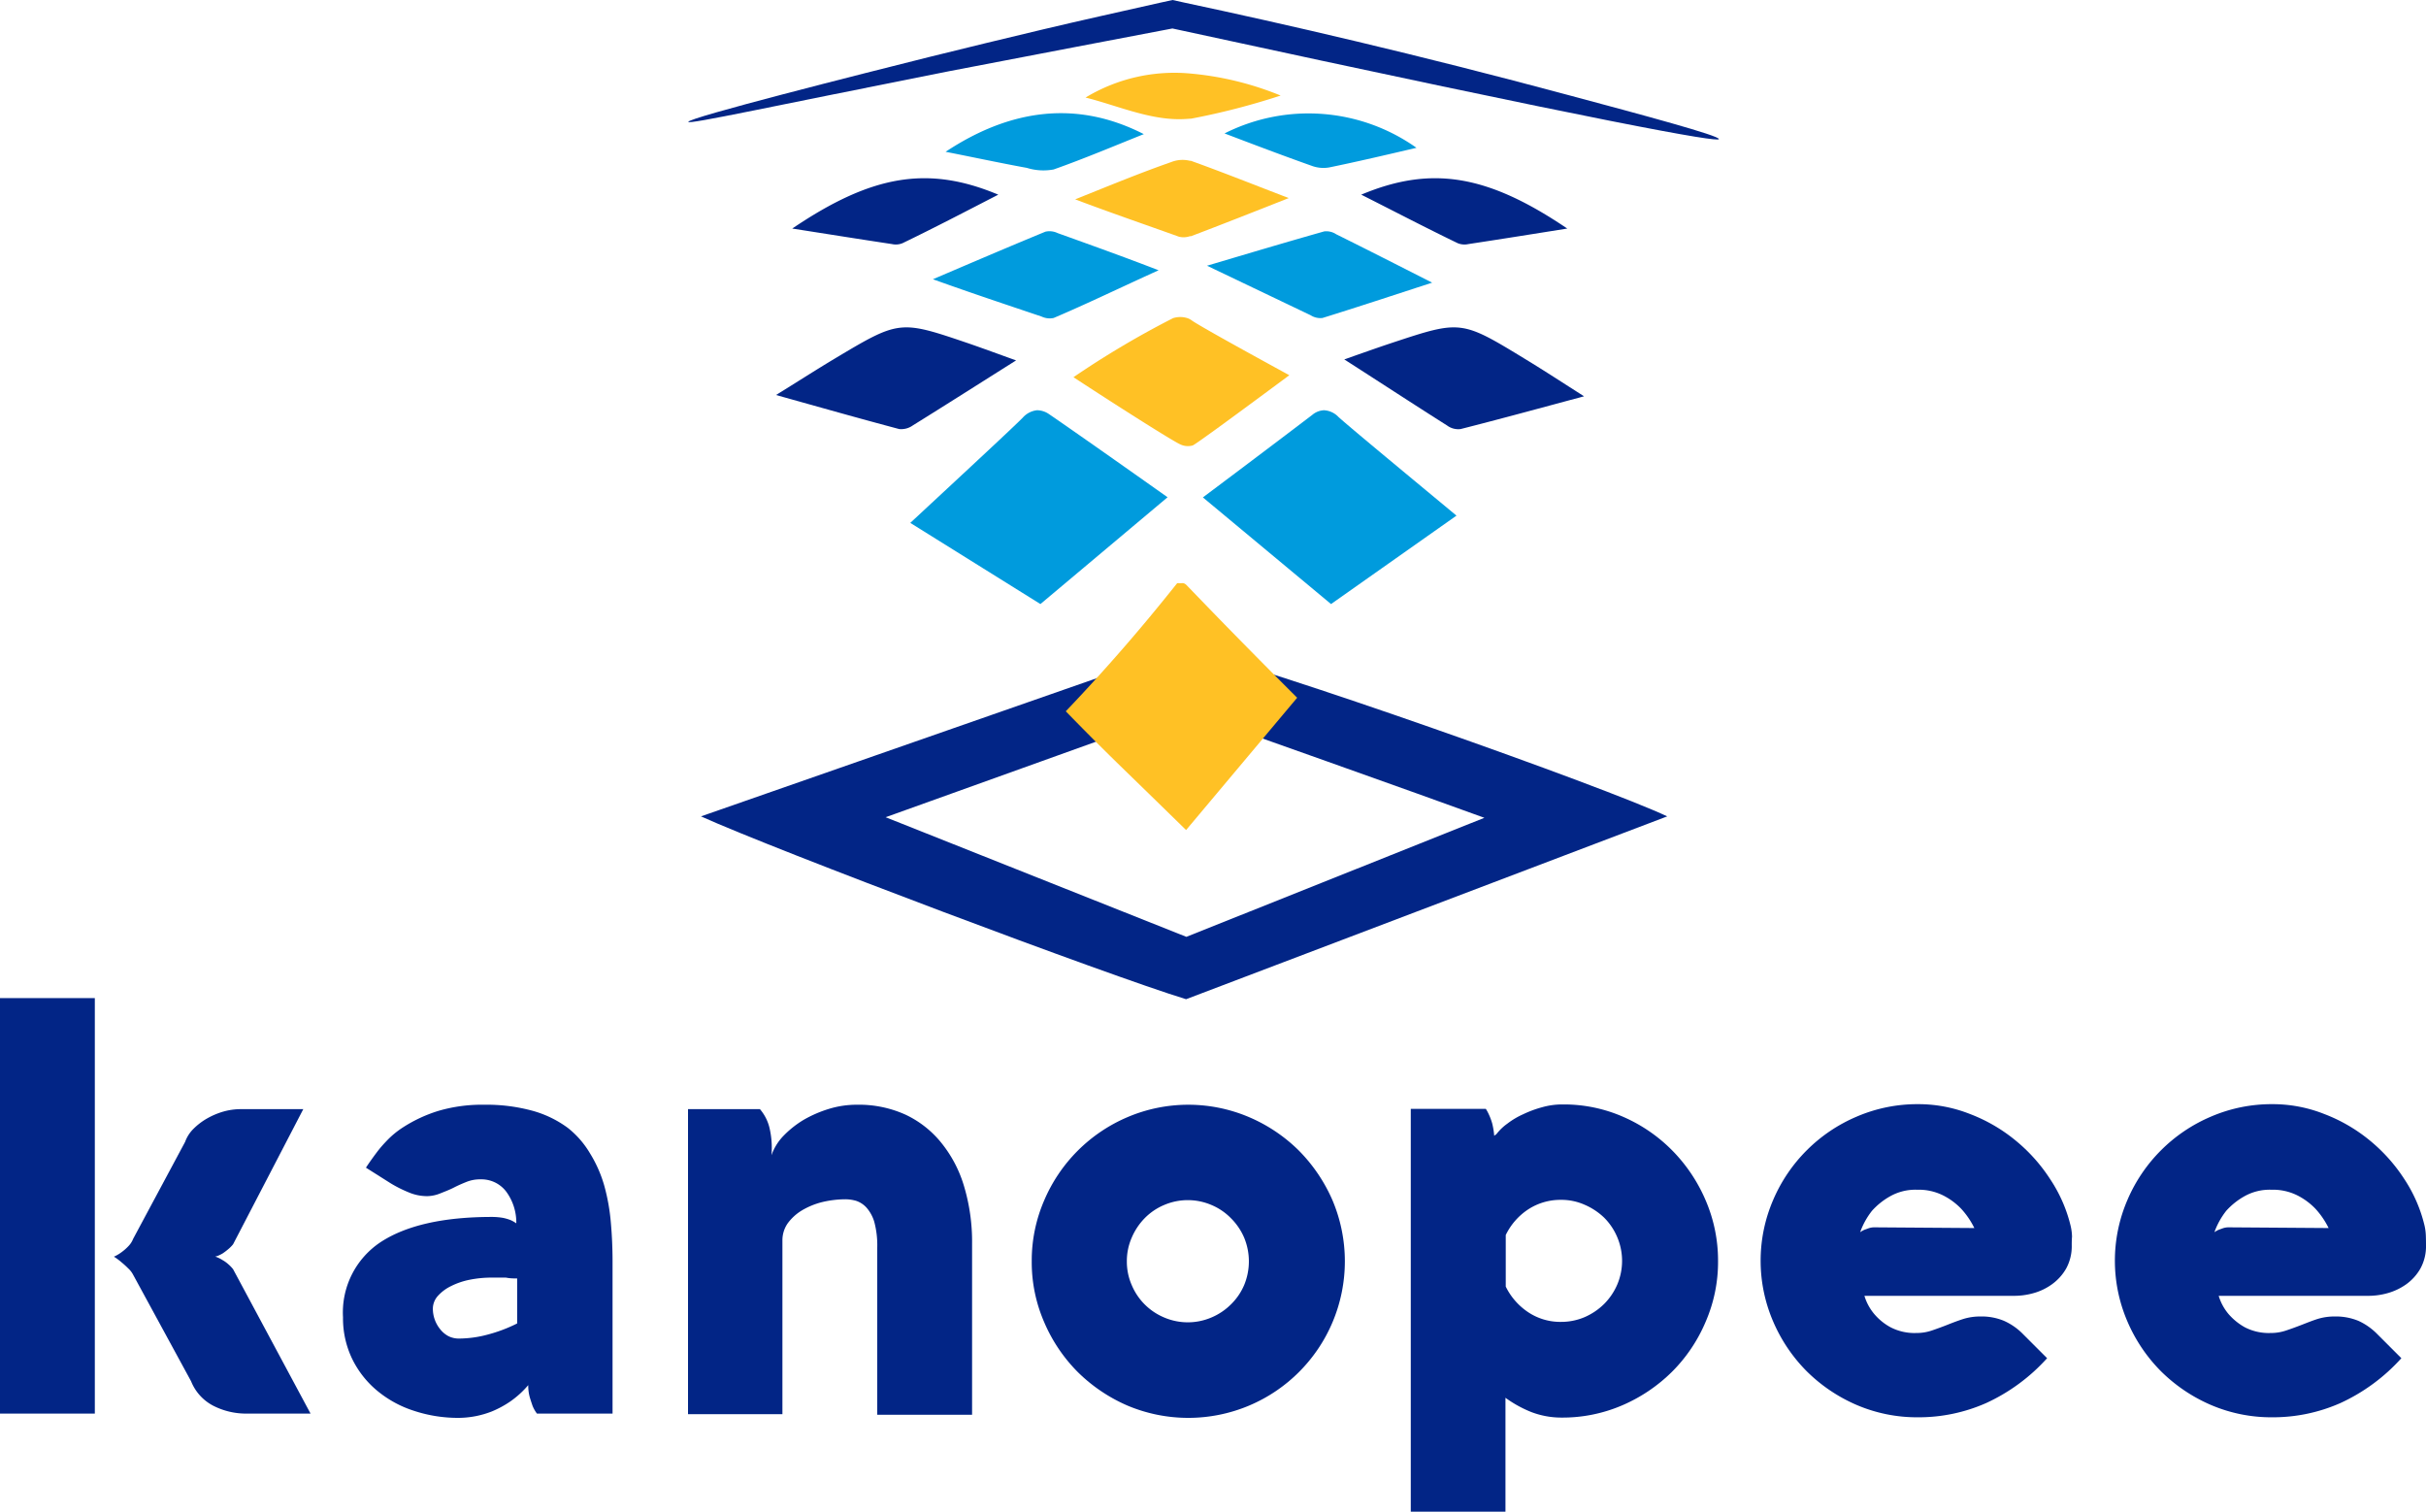 <svg xmlns="http://www.w3.org/2000/svg" viewBox="0 0 170.38 106.19"><defs><style>.cls-1{fill:#022586;}.cls-2{fill:#ffc125;}.cls-3{fill:#009bdd;}</style></defs><g id="Calque_2" data-name="Calque 2"><g id="Calque_1-2" data-name="Calque 1"><path class="cls-1" d="M83.3,70.17c-5.44-1.66-28.81-10.46-34.07-12.84L83.09,45.51c5.9,1.36,29.59,9.73,34,11.82ZM62.2,57.39l21.12,8.4,20.93-8.36c-4.27-1.56-18.38-6.57-21.16-7.54Z"/><path class="cls-1" d="M6.66,99.27H0V70.09H6.66ZM13,80.19a2.48,2.48,0,0,1,.6-.93,4.57,4.57,0,0,1,.95-.72,5.27,5.27,0,0,1,1.14-.48,4.52,4.52,0,0,1,1.2-.17H21.3l-4.93,9.49a2.45,2.45,0,0,1-.36.36,4,4,0,0,1-.37.28,2.69,2.69,0,0,1-.34.17l-.19.06a.69.69,0,0,1,.18.06,2.3,2.3,0,0,1,.34.18,2.22,2.22,0,0,1,.38.27,2.53,2.53,0,0,1,.36.37l5.44,10.14H17.35A5.06,5.06,0,0,1,15,98.73,3.33,3.33,0,0,1,13.42,97L9.35,89.52A1.61,1.61,0,0,0,9,89.07a5.57,5.57,0,0,0-.45-.41A4.16,4.16,0,0,0,8,88.25a2.69,2.69,0,0,0,.57-.34,3.23,3.23,0,0,0,.45-.4A1.53,1.53,0,0,0,9.35,87Z"/><path class="cls-1" d="M25.7,82c.23-.35.48-.7.75-1.06s.49-.6.79-.91a6.14,6.14,0,0,1,1-.82A10,10,0,0,1,30.83,78,10.87,10.87,0,0,1,34,77.58a12.27,12.27,0,0,1,3.42.43,7.56,7.56,0,0,1,2.45,1.19A6.44,6.44,0,0,1,41.44,81a9,9,0,0,1,1,2.27,14.18,14.18,0,0,1,.46,2.58c.08.9.12,1.82.12,2.74V99.27H37.71a2.45,2.45,0,0,1-.31-.55c-.06-.18-.13-.38-.2-.62a3,3,0,0,1-.1-.83,6.59,6.59,0,0,1-1.25,1.14,7.07,7.07,0,0,1-1.31.71,6.5,6.5,0,0,1-2.31.45,9.85,9.85,0,0,1-3.2-.51,7.71,7.71,0,0,1-2.58-1.43,6.74,6.74,0,0,1-1.73-2.23,6.55,6.55,0,0,1-.63-2.89,5.92,5.92,0,0,1,2.67-5.3c1.79-1.16,4.39-1.75,7.79-1.75a4.49,4.49,0,0,1,.8.07,3.41,3.41,0,0,1,.53.16,2.24,2.24,0,0,1,.38.22,3.66,3.66,0,0,0-.71-2.23,2.18,2.18,0,0,0-1.79-.86,2.56,2.56,0,0,0-1,.18c-.3.12-.6.25-.89.4s-.61.27-.91.39A2.56,2.56,0,0,1,30,84a3.31,3.31,0,0,1-1.33-.28,8.84,8.84,0,0,1-1.23-.62Zm6.57,12a7.86,7.86,0,0,0,1.95-.27,10.57,10.57,0,0,0,2.1-.79V89.78c-.23,0-.49,0-.79-.06l-1,0a7.81,7.81,0,0,0-1.54.15,5.13,5.13,0,0,0-1.32.45,3,3,0,0,0-.93.7,1.35,1.35,0,0,0-.34.9,2.29,2.29,0,0,0,.51,1.42,1.83,1.83,0,0,0,.6.5A1.64,1.64,0,0,0,32.27,94Z"/><path class="cls-1" d="M53.37,77.89a3.14,3.14,0,0,1,.7,1.44,6.07,6.07,0,0,1,.11,1.8A3.73,3.73,0,0,1,55,79.79a6.92,6.92,0,0,1,1.41-1.13,8.42,8.42,0,0,1,1.78-.78,6.63,6.63,0,0,1,2-.3,7.93,7.93,0,0,1,3.41.7,7.12,7.12,0,0,1,2.53,2,8.84,8.84,0,0,1,1.59,3.07,13.62,13.62,0,0,1,.55,4v12H61.61V87.62a6.35,6.35,0,0,0-.21-1.82,2.66,2.66,0,0,0-.55-1,1.72,1.72,0,0,0-.72-.47,2.8,2.8,0,0,0-.72-.11,7.15,7.15,0,0,0-1.68.2,5.28,5.28,0,0,0-1.41.58,3.44,3.44,0,0,0-1,.91,2.08,2.08,0,0,0-.37,1.2v12.2H48.32V77.89Z"/><path class="cls-1" d="M72.46,88.58a10.62,10.62,0,0,1,.87-4.27,11.05,11.05,0,0,1,5.86-5.86,10.89,10.89,0,0,1,8.53,0,11.18,11.18,0,0,1,3.51,2.36,11.42,11.42,0,0,1,2.36,3.5,11,11,0,0,1,0,8.53,11,11,0,0,1-5.87,5.87,11,11,0,0,1-8.53,0,11.42,11.42,0,0,1-3.5-2.36,11.18,11.18,0,0,1-2.36-3.51A10.54,10.54,0,0,1,72.46,88.58Zm6.68,0a4.08,4.08,0,0,0,.34,1.66,4.24,4.24,0,0,0,2.28,2.28,4.22,4.22,0,0,0,3.32,0,4.29,4.29,0,0,0,1.37-.92,4.17,4.17,0,0,0,.93-1.36,4.34,4.34,0,0,0,0-3.32,4.32,4.32,0,0,0-.93-1.37,4.16,4.16,0,0,0-1.37-.93,4.22,4.22,0,0,0-3.32,0,4.16,4.16,0,0,0-1.37.93,4.43,4.43,0,0,0-.91,1.37A4.08,4.08,0,0,0,79.14,88.6Z"/><path class="cls-1" d="M99.08,77.87h5.27a3.06,3.06,0,0,1,.24.45,4.1,4.1,0,0,1,.21.58,5.32,5.32,0,0,1,.14.86l.16-.12a3.56,3.56,0,0,1,.76-.73,5.43,5.43,0,0,1,1.11-.66,7.65,7.65,0,0,1,1.32-.49,5.16,5.16,0,0,1,1.37-.2h.15a10.35,10.35,0,0,1,4.21.88,11,11,0,0,1,3.45,2.38,11.28,11.28,0,0,1,2.33,3.5,10.68,10.68,0,0,1,.86,4.24,10.54,10.54,0,0,1-.87,4.26,11,11,0,0,1-2.36,3.51,11.31,11.31,0,0,1-3.5,2.36,10.61,10.61,0,0,1-4.27.86,5.9,5.9,0,0,1-2.12-.39,8.33,8.33,0,0,1-1.81-1v8H99.08Zm10.54,6.39a4.14,4.14,0,0,0-2.31.68,4.5,4.5,0,0,0-1.56,1.79v3.62a4.57,4.57,0,0,0,1.56,1.79,4.07,4.07,0,0,0,2.31.69,4.2,4.2,0,0,0,1.66-.33,4.48,4.48,0,0,0,1.38-.93,4.36,4.36,0,0,0,.92-1.36,4.25,4.25,0,0,0,0-3.33,4.29,4.29,0,0,0-.92-1.37,4.6,4.6,0,0,0-1.38-.91A4,4,0,0,0,109.62,84.26Z"/><path class="cls-1" d="M145.5,87.44a3.26,3.26,0,0,1-.39,1.64,3.51,3.51,0,0,1-1,1.11,4.05,4.05,0,0,1-1.29.62,5,5,0,0,1-1.35.19H130.94a3.58,3.58,0,0,0,.71,1.3,4,4,0,0,0,1.11.9,3.65,3.65,0,0,0,1.83.41,3.31,3.31,0,0,0,1.13-.19c.35-.12.71-.25,1.06-.39s.72-.28,1.09-.4a4,4,0,0,1,1.22-.18,4.06,4.06,0,0,1,1.66.31,4.34,4.34,0,0,1,1.33.93l1.69,1.69a13.13,13.13,0,0,1-4.28,3.15,11.7,11.7,0,0,1-4.78,1,10.76,10.76,0,0,1-4.3-.86,11.35,11.35,0,0,1-3.51-2.36,11.21,11.21,0,0,1-2.37-3.51,10.78,10.78,0,0,1,0-8.53,11.09,11.09,0,0,1,5.88-5.86,10.77,10.77,0,0,1,4.3-.87,9.85,9.85,0,0,1,3.64.69,11.44,11.44,0,0,1,3.18,1.84A11.74,11.74,0,0,1,144,82.83a10.2,10.2,0,0,1,1.43,3.29,3.72,3.72,0,0,1,.09.72C145.5,87.1,145.5,87.3,145.5,87.44Zm-6.84-1.2a5.75,5.75,0,0,0-.92-1.35,4.7,4.7,0,0,0-1.23-.92,3.82,3.82,0,0,0-1.86-.42,3.62,3.62,0,0,0-1.94.48,5,5,0,0,0-1.24,1,5.34,5.34,0,0,0-.83,1.5,2.32,2.32,0,0,1,.28-.16l.33-.12a1.25,1.25,0,0,1,.4-.06Z"/><path class="cls-1" d="M170.38,87.44a3.26,3.26,0,0,1-.39,1.64,3.48,3.48,0,0,1-1,1.11,4.21,4.21,0,0,1-1.3.62,5,5,0,0,1-1.35.19H155.82a3.58,3.58,0,0,0,.71,1.3,4.27,4.27,0,0,0,1.11.9,3.65,3.65,0,0,0,1.83.41,3.31,3.31,0,0,0,1.13-.19c.36-.12.71-.25,1.07-.39s.71-.28,1.08-.4a4,4,0,0,1,1.22-.18,4.15,4.15,0,0,1,1.67.31,4.42,4.42,0,0,1,1.32.93l1.69,1.69a13.13,13.13,0,0,1-4.28,3.15,11.7,11.7,0,0,1-4.78,1,10.76,10.76,0,0,1-4.3-.86,11.35,11.35,0,0,1-3.51-2.36,11.21,11.21,0,0,1-2.37-3.51,10.78,10.78,0,0,1,0-8.53,11.09,11.09,0,0,1,5.88-5.86,10.77,10.77,0,0,1,4.3-.87,9.81,9.81,0,0,1,3.64.69,11.44,11.44,0,0,1,3.18,1.84,11.74,11.74,0,0,1,2.44,2.72,10.2,10.2,0,0,1,1.43,3.29,3.72,3.72,0,0,1,.09.72C170.38,87.1,170.38,87.3,170.38,87.44Zm-6.84-1.2a5.75,5.75,0,0,0-.92-1.35,4.7,4.7,0,0,0-1.23-.92,3.82,3.82,0,0,0-1.86-.42,3.62,3.62,0,0,0-1.94.48,5,5,0,0,0-1.24,1,5.34,5.34,0,0,0-.83,1.5,2.32,2.32,0,0,1,.28-.16l.33-.12a1.25,1.25,0,0,1,.4-.06Z"/><path class="cls-2" d="M83.77,31.28h0c.21-.1,1.82-1.25,6.78-4.93-4.49-2.45-6.49-3.59-6.84-3.84a1.13,1.13,0,0,0-.32-.17,1.69,1.69,0,0,0-1,0,63.61,63.61,0,0,0-7,4.15c4.07,2.66,7.09,4.54,7.49,4.71A1.23,1.23,0,0,0,83.77,31.28Z"/><path class="cls-1" d="M64.1,29.88c2.35-1.46,4.69-2.95,7.26-4.57-1.25-.45-2.28-.83-3.32-1.19-4.86-1.65-4.86-1.66-9.46,1.09-1.3.78-2.59,1.61-4.08,2.53,3.08.86,5.86,1.65,8.65,2.39A1.39,1.39,0,0,0,64.1,29.88Z"/><path class="cls-1" d="M101.63,29.88c-2.34-1.48-4.66-3-7.22-4.64,1.25-.44,2.29-.81,3.34-1.16,4.87-1.61,4.87-1.61,9.44,1.18,1.3.79,2.58,1.63,4.06,2.57-3.09.83-5.87,1.59-8.67,2.3A1.31,1.31,0,0,1,101.63,29.88Z"/><path class="cls-3" d="M73.42,16.27c-2.55,1.05-5.09,2.14-7.9,3.34,2.78,1,5.2,1.8,7.63,2.62a1.34,1.34,0,0,0,.85.1c2.35-1,4.68-2.13,7.37-3.35-2.59-1-4.84-1.8-7.09-2.61A1.31,1.31,0,0,0,73.42,16.27Z"/><path class="cls-3" d="M93,16.25c-2.65.75-5.3,1.54-8.23,2.41l7.28,3.48a1.27,1.27,0,0,0,.83.19c2.45-.76,4.9-1.57,7.7-2.48-2.46-1.25-4.6-2.34-6.74-3.4A1.25,1.25,0,0,0,93,16.25Z"/><path class="cls-2" d="M83.56,16.59l.08,0c2.21-.84,4.42-1.71,6.87-2.68-2.43-.93-4.65-1.82-6.88-2.62l-.07,0a2.15,2.15,0,0,0-1.3.09C80.11,12.13,78,13,75.51,14c2.65,1,5,1.8,7.28,2.62A1.34,1.34,0,0,0,83.56,16.59Z"/><path class="cls-1" d="M102.38,17.08a1.27,1.27,0,0,0,.75.06c2.31-.35,4.62-.72,6.94-1.09-5.59-3.78-9.53-4.45-14.47-2.38C97.9,14.83,100.14,16,102.38,17.08Z"/><path class="cls-1" d="M63.38,17.08a1.24,1.24,0,0,1-.74.06c-2.32-.35-4.63-.72-7-1.09,5.59-3.78,9.53-4.45,14.47-2.38C67.86,14.83,65.62,16,63.38,17.08Z"/><path class="cls-3" d="M74,11.9c2.18-.77,4.32-1.68,6.33-2.48C75.6,7,70.93,7.67,66.41,10.66c1.89.37,3.79.78,5.71,1.13A3.91,3.91,0,0,0,74,11.9Z"/><path class="cls-3" d="M92.11,11.64a2.37,2.37,0,0,0,1.23.12c2-.41,4-.88,6.14-1.38A13.1,13.1,0,0,0,86,9.37C88,10.13,90.05,10.91,92.11,11.64Z"/><path class="cls-2" d="M83.67,8.33a50.16,50.16,0,0,0,6.27-1.62,21.76,21.76,0,0,0-6.27-1.54,12.07,12.07,0,0,0-7.43,1.68c2.15.54,4.37,1.53,6.6,1.52C83.11,8.37,83.39,8.35,83.67,8.33Z"/><path class="cls-3" d="M73.67,29.08a1.48,1.48,0,0,0-.85-.27,1.57,1.57,0,0,0-1,.53c-.65.66-3.69,3.48-7.89,7.38l9.14,5.7L82,34.92C77.59,31.8,74.37,29.55,73.67,29.08Z"/><path class="cls-3" d="M92.17,29.13a1.35,1.35,0,0,1,.83-.32,1.52,1.52,0,0,1,1,.47c.68.62,3.88,3.27,8.29,6.93l-8.81,6.21-9-7.49S88.4,32,92.17,29.13Z"/><path class="cls-1" d="M48.34,8.56C48.27,8.28,60.51,5.19,65.27,4c2.66-.66,5.35-1.31,8-1.94S78.74.81,81.48.19L82.35,0l.86.19c7,1.49,16.24,3.61,27.06,6.52,5.08,1.36,10.51,2.82,10.45,3.06S113.13,8.68,82.34,2c-3.6.68-9,1.72-15.68,3C54.29,7.45,48.38,8.75,48.34,8.56Z"/><path class="cls-2" d="M83.29,41.05a.48.48,0,0,0-.16-.09.65.65,0,0,0-.21,0h-.1a.33.33,0,0,0-.15,0c-1.18,1.48-2.43,3-3.77,4.54s-2.72,3.06-4.05,4.45q2,2.06,4.12,4.12t4.33,4.22L91.1,49C85.77,43.67,83.41,41.15,83.29,41.05Z"/></g></g></svg>